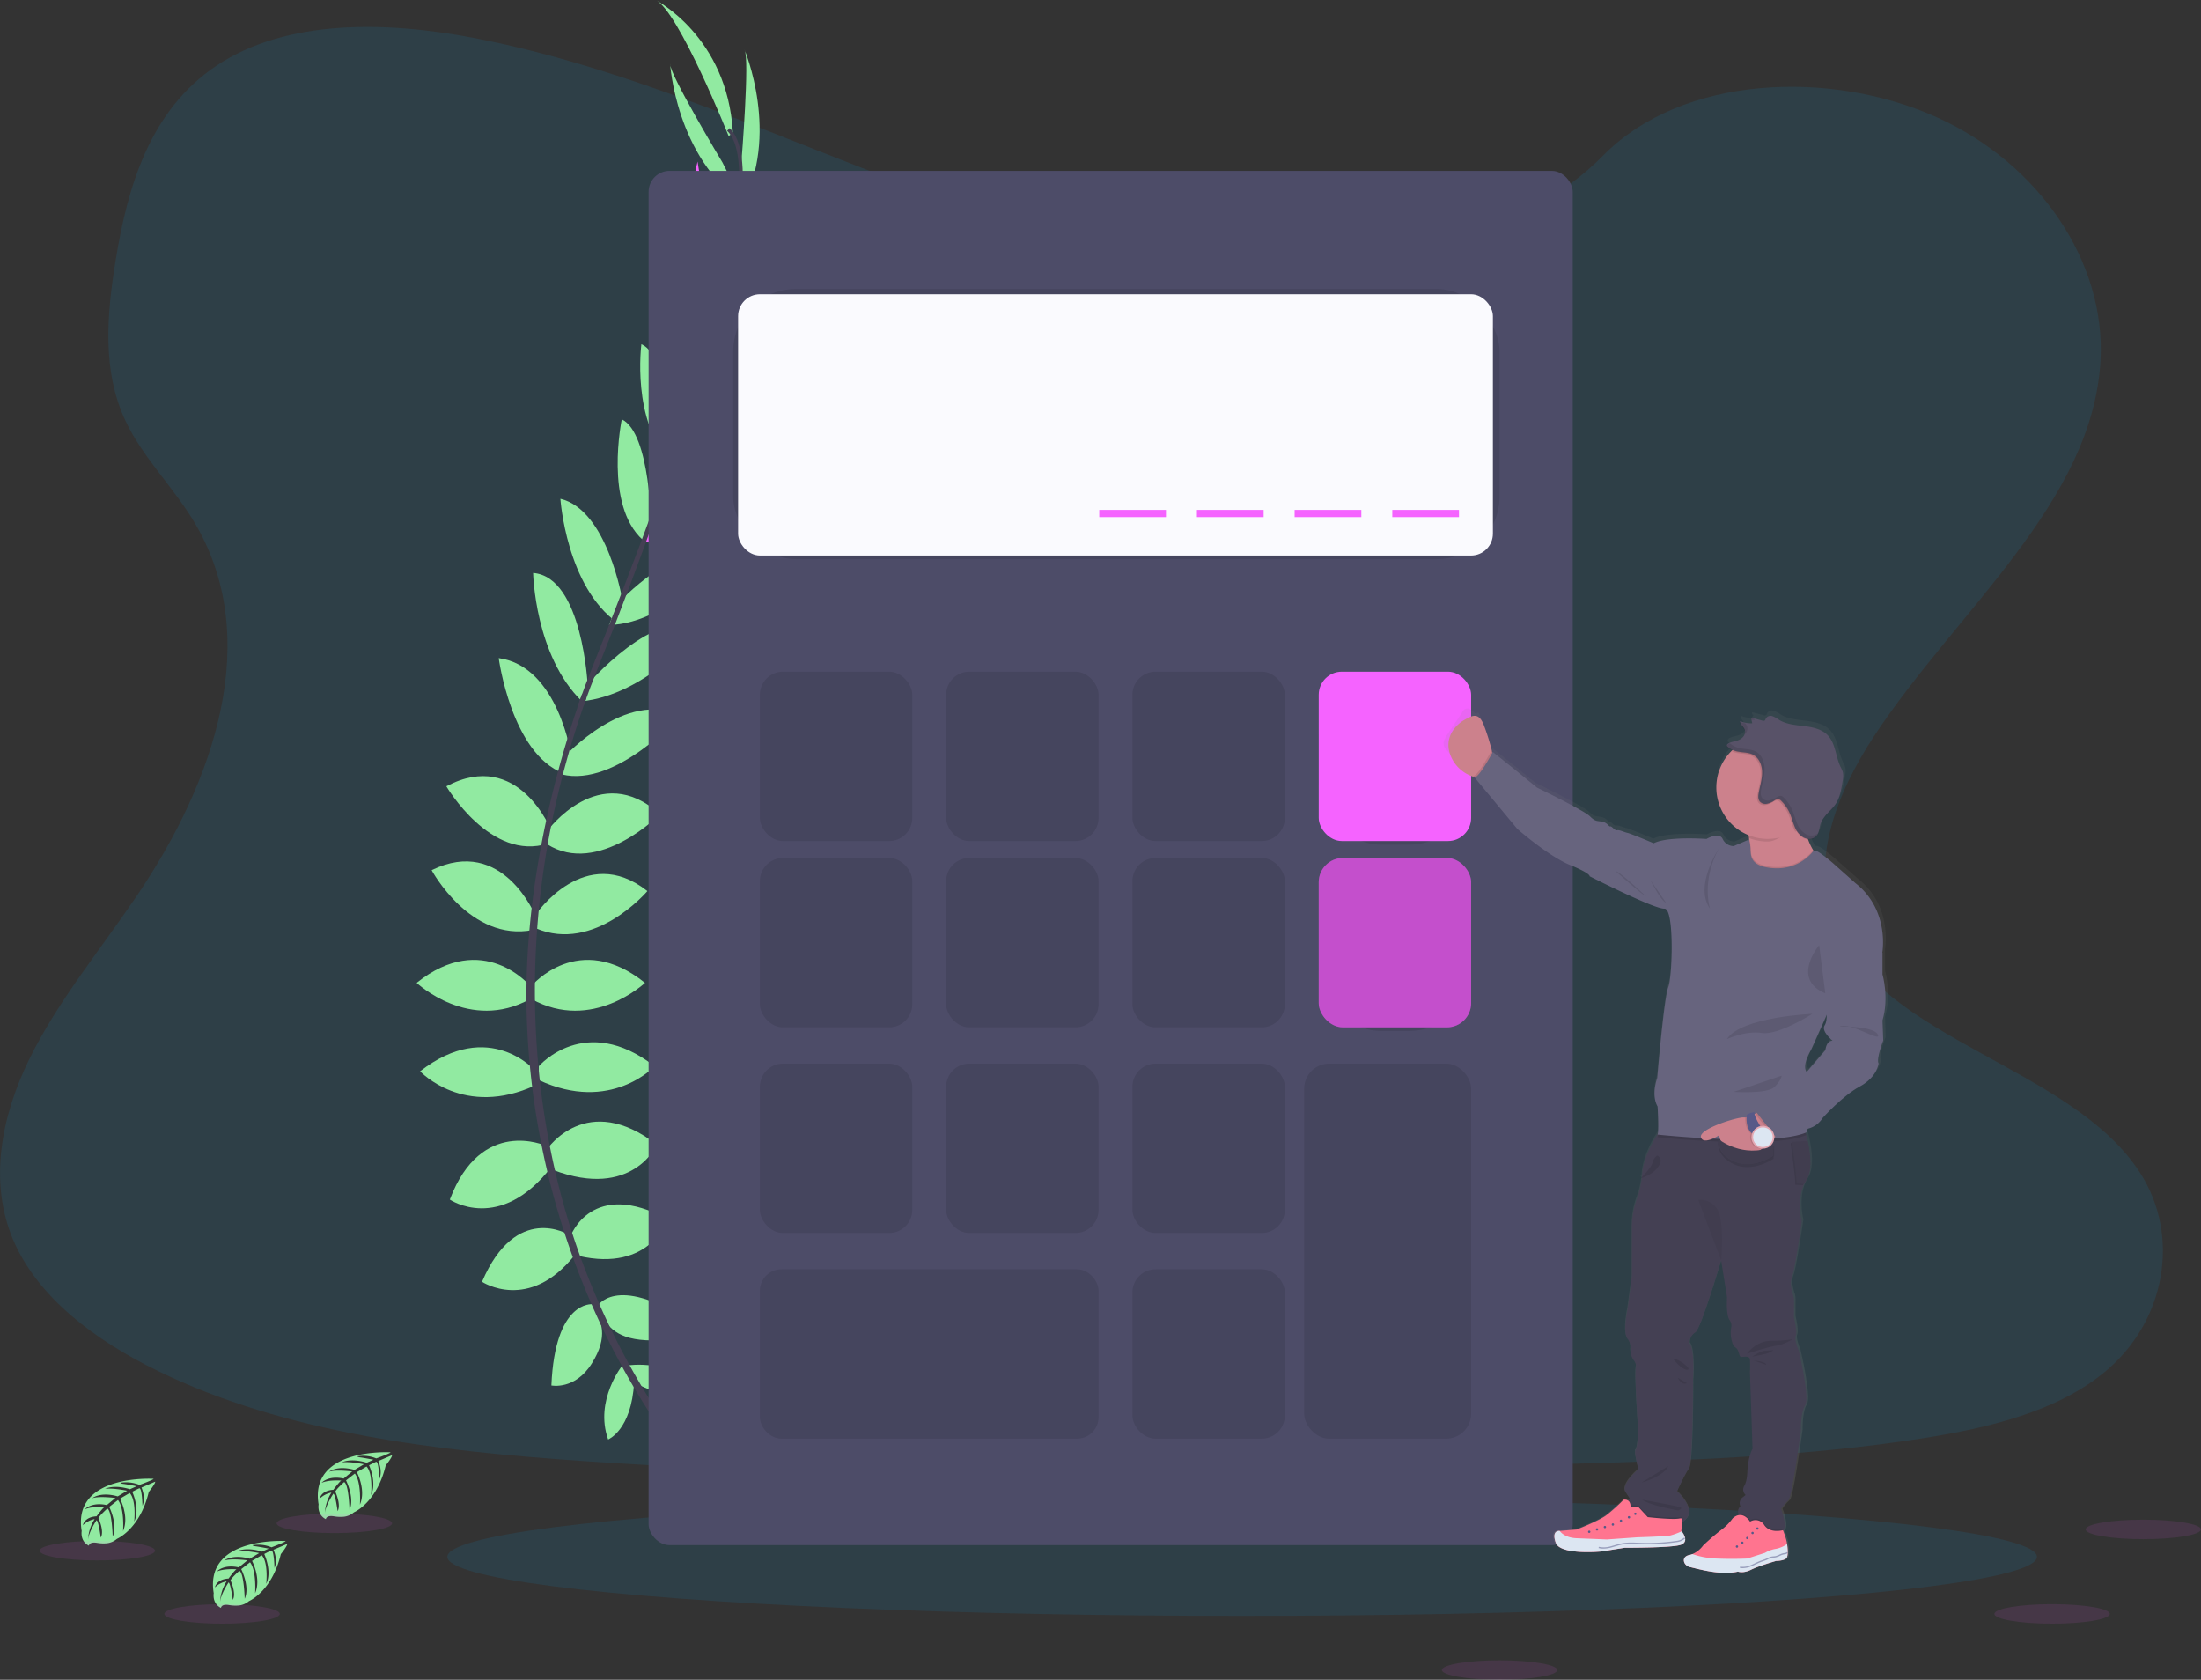 <?xml version="1.0"?>
<svg width="1027.35" height="783.97" xmlns="http://www.w3.org/2000/svg" xmlns:svg="http://www.w3.org/2000/svg" xmlns:se="http://svg-edit.googlecode.com" data-name="Layer 1">
 <rect width="100%" height="100%" fill="#333333" stroke="none"/>
 <defs>
  <linearGradient id="4f43e098-a778-42ef-b33c-7c47f8946c90" x1="0.5" x2="0.5" y1="1" y2="-0">
   <stop offset="0" stop-color="gray" stop-opacity="0.25"/>
   <stop offset="0.54" stop-color="gray" stop-opacity="0.12"/>
   <stop offset="1" stop-color="gray" stop-opacity="0.1"/>
  </linearGradient>
 </defs>
 <title>Calculator</title>
 <g class="layer">
  <title>Layer 1</title>
  <path d="m586.56,123.98c-64.72,-2.25 -126.36,-23.14 -185.23,-46s-117.16,-48.18 -180.33,-60.3c-40.63,-7.79 -87.09,-8.89 -119.83,12.89c-31.5,21 -41.68,57.15 -47.16,90.73c-4.11,25.26 -6.53,51.85 4.75,75.5c7.83,16.42 21.74,30.22 31.36,45.94c33.46,54.72 9.81,122.24 -26.44,175.63c-17,25.07 -36.74,49 -49.87,75.66s-19.2,57.25 -7.72,84.47c11.39,27 38.52,47.24 67.91,61.49c59.68,29 130,37.23 198.61,41.92c151.82,10.39 304.46,5.89 456.68,1.39c56.34,-1.67 112.92,-3.36 168.35,-12.07c30.77,-4.83 62.55,-12.51 84.89,-31c28.36,-23.53 35.39,-63.37 16.39,-92.88c-31.88,-49.49 -120,-61.78 -142.31,-114.89c-12.27,-29.24 0.33,-61.8 18.15,-88.92c38.24,-58.16 102.33,-109.19 105.71,-175.67c2.32,-45.66 -28.49,-91.39 -76.13,-113c-49.94,-22.64 -119.18,-19.79 -156,17.69c-37.98,38.55 -104.66,53.42 -161.78,51.42z" fill="#00b0ff" id="svg_1" opacity="0.1"/>
  <ellipse cx="579.79" cy="726.58" fill="#00b0ff" id="svg_2" opacity="0.1" rx="370.98" ry="27.58"/>
  <path d="m292.94,637.25s21,-3.36 33.6,11.49c0,0 -9.24,7.28 -29.12,-2.8l-4.48,-8.69z" fill="#91eaa1" id="svg_3"/>
  <path d="m290.68,636.98s-13.39,16.52 -6.82,34.85c0,0 10.92,-4.38 12.11,-26.64l-5.29,-8.21z" fill="#91eaa1" id="svg_4"/>
  <path d="m278.68,609.81s8.4,-15.4 42,6.16c0,0 -4.48,10.36 -19.32,9.52s-18.78,-7.51 -22.68,-15.68z" fill="#91eaa1" id="svg_5"/>
  <path d="m276.49,608.7s-17.43,-2 -19.12,37.91c0,0 11.05,2.29 18.9,-10.33s4.61,-19.7 0.22,-27.58z" fill="#91eaa1" id="svg_6"/>
  <path d="m266.34,576.88s9.8,-27.16 45.36,-7.84c0,0 -8.12,24.92 -41.72,17.08l-3.64,-9.24z" fill="#91eaa1" id="svg_7"/>
  <path d="m255.41,536.28s18.49,-27.45 51.25,-2c0,0 -11.48,25.76 -48.45,11.76l-2.8,-9.76z" fill="#91eaa1" id="svg_8"/>
  <path d="m251.49,497.63s21.57,-25.2 54.05,0c0,0 -20.44,22.12 -54.05,6.44l0,-6.44z" fill="#91eaa1" id="svg_9"/>
  <path d="m248.13,460.11s21.85,-26.32 52.93,-1.4c0,0 -24.64,23.24 -52.93,7.56l0,-6.16z" fill="#91eaa1" id="svg_10"/>
  <path d="m250.09,426.79s23,-33.89 52.09,-10.92c0,0 -24.64,29.12 -52.09,17.36l0,-6.44z" fill="#91eaa1" id="svg_11"/>
  <path d="m255.41,387.86s24.37,-33.6 52.65,-7.84c0,0 -28.84,29.13 -52.65,14l0,-6.16z" fill="#91eaa1" id="svg_12"/>
  <path d="m263.54,353.07s28.84,-31.57 54,-19c0,0 -30.06,33.53 -55.26,27.37l1.26,-8.37z" fill="#91eaa1" id="svg_13"/>
  <path d="m273.62,320.1s33.32,-38.64 52.64,-25.76c0,0 -24.52,30 -55,33l2.36,-7.24z" fill="#91eaa1" id="svg_14"/>
  <path d="m288.17,281.85s29.13,-31.58 50.41,-23.74c0,0 -24.92,32.76 -54.32,33.6l3.91,-9.86z" fill="#91eaa1" id="svg_15"/>
  <path d="m387.66,304.09s32.2,-30.25 46.2,-24.93c0,0 -23.24,33.61 -47.6,31.65l1.4,-6.72z" fill="#f563ff" id="svg_16" transform="translate(-86.32 -58.02)"/>
  <path d="m400.54,271s27.72,-36.12 42.84,-33.32c0,0 -16.8,32.2 -42.84,37l0,-3.68z" fill="#f563ff" id="svg_17" transform="translate(-86.32 -58.02)"/>
  <path d="m414.52,226.5s24.5,-27.7 37.73,-27.63c0,0 -19.34,37 -38.74,36.66l1.01,-9.03z" fill="#f563ff" id="svg_18" transform="translate(-86.32 -58.02)"/>
  <path d="m422.8,196.84l23.66,-57.69s1.19,52.15 -26.67,68.39l3.01,-10.7z" fill="#f563ff" id="svg_19" transform="translate(-86.32 -58.02)"/>
  <path d="m346.09,75.2s3.92,-48.16 1.4,-52.08c0,0 16.92,40 -1.57,73.36l0.17,-21.28z" fill="#91eaa1" id="svg_20"/>
  <path d="m265.42,576.23s-24.54,-15.21 -40.43,22c0,0 21.84,14.49 43.31,-12.51l-2.88,-9.49z" fill="#91eaa1" id="svg_21"/>
  <path d="m254.68,534.73s-30.1,-13.73 -44.71,25.12c0,0 23.26,16 47.45,-15.3l-2.74,-9.82z" fill="#91eaa1" id="svg_22"/>
  <path d="m250.09,499.98s-21.56,-25.2 -54,0c0,0 20.44,22.12 54,6.44l0,-6.44z" fill="#91eaa1" id="svg_23"/>
  <path d="m247.4,460.11s-21.84,-26.32 -52.93,-1.4c0,0 24.65,23.24 52.93,7.56l0,-6.16z" fill="#91eaa1" id="svg_24"/>
  <path d="m250.09,427.75s-15.32,-38 -48.62,-21.63c0,0 18,33.65 47.27,27.92l1.35,-6.29z" fill="#91eaa1" id="svg_25"/>
  <path d="m257.34,387.67s-15.22,-38.61 -49,-20.7c0,0 20.68,35.39 47.5,26.67l1.5,-5.97z" fill="#91eaa1" id="svg_26"/>
  <path d="m266.78,353.27s-6,-42.33 -34,-46.12c0,0 5.93,44.64 30.22,53.75l3.78,-7.63z" fill="#91eaa1" id="svg_27"/>
  <path d="m274.33,320.17s-2.34,-51 -25.49,-52.77c0,0 0.78,38.71 22.88,60l2.61,-7.23z" fill="#91eaa1" id="svg_28"/>
  <path d="m290.57,280.39s-6.91,-42.41 -29,-47.6c0,0 2.74,41.08 26.82,58l2.18,-10.4z" fill="#91eaa1" id="svg_29"/>
  <path d="m303.96,246.37s-0.24,-44.17 -13.73,-50.67c0,0 -8.38,40 9.82,56.31l3.91,-5.64z" fill="#91eaa1" id="svg_30"/>
  <path d="m315.25,212.53s-1.89,-45.49 -15.87,-51.9c0,0 -4.79,36 13.77,54.88l2.1,-2.98z" fill="#91eaa1" id="svg_31"/>
  <path d="m416.47,230.12s-0.09,-37 -10.06,-45.67c0,0 -9.93,40.53 4.85,53.12l5.21,-7.45z" fill="#f563ff" id="svg_32" transform="translate(-86.32 -58.02)"/>
  <path d="m421.62,195l-9.7,-61.59s-13.19,50.46 10.17,72.69l-0.47,-11.1z" fill="#f563ff" id="svg_33" transform="translate(-86.32 -58.02)"/>
  <path d="m337.2,75.79s-24.92,-41.4 -24.41,-46c0,0 2.65,43.39 34,65l-9.59,-19z" fill="#91eaa1" id="svg_34"/>
  <path d="m340.12,63.56s-23.52,-58.8 -34.16,-63.58c0,0 33.6,17.08 36.12,61.88l-1.96,1.7z" fill="#91eaa1" id="svg_35"/>
  <path d="m413.38,235.88l-1.6,-0.5c19.85,-64.72 24.8,-106 13.94,-116.34l1.16,-1.22c11.51,10.92 6.84,51.74 -13.5,118.06z" fill="#444053" id="svg_36" transform="translate(-86.32 -58.02)"/>
  <path d="m358.73,387.39l-2.38,-0.84c2.1,-5.93 4.38,-11.95 6.76,-17.88c20.72,-51.67 38.35,-99.67 49.66,-136.56l2.07,-1c-11.33,36.89 -28.65,86.79 -49.39,138.5c-2.37,5.9 -4.63,11.88 -6.72,17.78z" fill="#444053" id="svg_37" transform="translate(-86.32 -58.02)"/>
  <path d="m408.81,743.72c-0.32,-0.36 -32.5,-36.58 -54.92,-98.44a364.42,364.42 0 0 1 -21.7,-112.77c-1.53,-48.13 8.56,-101.88 25.87,-150.69l1.88,2.2c-38.84,109.56 -23.41,203.45 -2.94,259.98c22.19,61.29 54,97.12 54.31,97.48l-2.5,2.24z" fill="#444053" id="svg_38" transform="translate(-86.32 -58.02)"/>
  <path d="m182.28,677.8s-38.05,-2.29 -33.56,24.37c0,0 -0.89,4.71 3.38,6.85c0,0 0.06,-2 3.9,-1.31a17.51,17.51 0 0 0 4.13,0.2a8.62,8.62 0 0 0 5.06,-2.08l0,0s10.69,-4.42 14.85,-21.9c0,0 3.08,-3.81 2.95,-4.79l-6.42,2.74s2.2,4.63 0.47,8.48c0,0 -0.21,-8.31 -1.44,-8.12c-0.25,0 -3.34,1.61 -3.34,1.61s3.78,8.07 0.93,13.93c0,0 1.08,-9.94 -2.1,-13.35l-4.52,2.64s4.41,8.33 1.42,15.13c0,0 0.76,-10.43 -2.37,-14.49l-4.1,3.2s4.14,8.21 1.62,13.85c0,0 -0.33,-12.14 -2.51,-13.06c0,0 -3.58,3.16 -4.13,4.46c0,0 2.84,6 1.08,9.11c0,0 -1.08,-8.09 -2,-8.13c0,0 -3.57,5.36 -3.94,9a19.46,19.46 0 0 1 3.07,-9.54a10.71,10.71 0 0 0 -5.46,2.83s0.55,-3.79 6.34,-4.12c0,0 3,-4.07 3.74,-4.32c0,0 -5.76,-0.48 -9.25,1.07c0,0 3.07,-3.57 10.31,-2l4,-3.3s-7.58,-1 -10.8,0.11c0,0 3.7,-3.16 11.89,-0.86l4.4,-2.63s-6.46,-1.39 -10.32,-0.89c0,0 4.07,-2.19 11.61,0.18l3.15,-1.41s-4.74,-0.93 -6.12,-1.08s-1.47,-0.53 -1.47,-0.53a16.39,16.39 0 0 1 8.9,1s6.76,-2.43 6.65,-2.85z" fill="#91eaa1" id="svg_39"/>
  <path d="m71.68,690.17s-38,-2.29 -33.55,24.37c0,0 -0.9,4.71 3.37,6.85c0,0 0.07,-2 3.91,-1.31a17,17 0 0 0 4.13,0.2a8.56,8.56 0 0 0 5.05,-2.08l0,0s10.7,-4.42 14.86,-21.9c0,0 3.07,-3.81 3,-4.79l-6.42,2.74s2.2,4.63 0.47,8.48c0,0 -0.21,-8.31 -1.44,-8.12c-0.25,0 -3.34,1.61 -3.34,1.61s3.78,8.07 0.93,13.93c0,0 1.08,-9.94 -2.11,-13.35l-4.52,2.64s4.41,8.33 1.42,15.13c0,0 0.77,-10.43 -2.37,-14.49l-4.09,3.2s4.14,8.21 1.62,13.85c0,0 -0.33,-12.14 -2.51,-13.06c0,0 -3.58,3.16 -4.13,4.46c0,0 2.84,6 1.08,9.11c0,0 -1.08,-8.09 -2,-8.13c0,0 -3.56,5.36 -3.94,9a19.52,19.52 0 0 1 3.08,-9.54a10.76,10.76 0 0 0 -5.47,2.83s0.56,-3.79 6.35,-4.12c0,0 3,-4.07 3.74,-4.31c0,0 -5.76,-0.49 -9.25,1.06c0,0 3.07,-3.57 10.31,-2l4,-3.3s-7.58,-1 -10.8,0.11c0,0 3.7,-3.16 11.89,-0.86l4.4,-2.63s-6.47,-1.39 -10.32,-0.89c0,0 4.07,-2.19 11.61,0.18l3.15,-1.41s-4.74,-0.93 -6.13,-1.08s-1.46,-0.53 -1.46,-0.53a16.51,16.51 0 0 1 8.9,1s6.66,-2.43 6.58,-2.85z" fill="#91eaa1" id="svg_40"/>
  <path d="m133.32,719.21s-38,-2.29 -33.56,24.37c0,0 -0.89,4.71 3.38,6.85c0,0 0.07,-2 3.9,-1.31a17.57,17.57 0 0 0 4.14,0.2a8.62,8.62 0 0 0 5.05,-2.08l0,0s10.69,-4.42 14.85,-21.9c0,0 3.08,-3.81 3,-4.79l-6.42,2.74s2.19,4.63 0.47,8.48c0,0 -0.21,-8.31 -1.45,-8.12c-0.25,0 -3.33,1.61 -3.33,1.61s3.77,8.06 0.92,13.93c0,0 1.08,-9.94 -2.1,-13.35l-4.52,2.64s4.41,8.33 1.42,15.13c0,0 0.77,-10.43 -2.37,-14.49l-4.1,3.2s4.15,8.21 1.62,13.85c0,0 -0.33,-12.14 -2.5,-13.06c0,0 -3.59,3.16 -4.13,4.46c0,0 2.84,6 1.07,9.11c0,0 -1.08,-8.09 -2,-8.13c0,0 -3.57,5.36 -3.94,9a19.46,19.46 0 0 1 3.07,-9.54a10.71,10.71 0 0 0 -5.46,2.83s0.55,-3.79 6.35,-4.12c0,0 2.94,-4.07 3.73,-4.32c0,0 -5.76,-0.48 -9.25,1.07c0,0 3.08,-3.57 10.31,-1.95l4,-3.3s-7.58,-1 -10.8,0.11c0,0 3.71,-3.16 11.89,-0.86l4.41,-2.63s-6.43,-1.36 -10.29,-0.86c0,0 4.06,-2.19 11.61,0.18l3.14,-1.41s-4.73,-0.93 -6.12,-1.08s-1.46,-0.53 -1.46,-0.53a16.39,16.39 0 0 1 8.9,1s6.68,-2.51 6.57,-2.93z" fill="#91eaa1" id="svg_41"/>
  <ellipse cx="103.66" cy="753.23" fill="#f563ff" id="svg_42" opacity="0.1" rx="26.93" ry="4.55"/>
  <ellipse cx="957.84" cy="753.23" fill="#f563ff" id="svg_43" opacity="0.1" rx="26.93" ry="4.55"/>
  <ellipse cx="699.95" cy="779.42" fill="#f563ff" id="svg_44" opacity="0.1" rx="26.93" ry="4.55"/>
  <ellipse cx="1000.43" cy="713.79" fill="#f563ff" id="svg_45" opacity="0.1" rx="26.93" ry="4.55"/>
  <ellipse cx="156.07" cy="710.95" fill="#f563ff" id="svg_46" opacity="0.1" rx="26.93" ry="4.55"/>
  <ellipse cx="45.44" cy="723.72" fill="#f563ff" id="svg_47" opacity="0.1" rx="26.93" ry="4.55"/>
  <rect fill="#4d4c68" height="641.38" id="svg_48" rx="9.8" ry="9.8" width="431.35" x="302.74" y="79.74"/>
  <rect height="126.09" id="svg_49" opacity="0.1" rx="29.21" ry="29.21" width="357.73" x="342.22" y="134.87"/>
  <rect fill="#fafafe" height="121.95" id="svg_50" rx="10.2" ry="10.2" width="352.31" x="344.52" y="137.33"/>
  <rect fill="black" height="79.04" id="svg_51" opacity="0.1" rx="10.79" ry="10.79" width="71.14" x="354.68" y="313.48"/>
  <rect height="79.04" id="svg_52" opacity="0.1" rx="10.79" ry="10.79" width="71.14" x="441.63" y="313.48"/>
  <rect height="79.04" id="svg_53" opacity="0.1" rx="10.79" ry="10.79" width="71.14" x="528.58" y="313.48"/>
  <rect height="79.04" id="svg_54" opacity="0.1" rx="28.84" ry="28.84" width="71.14" x="615.53" y="315.16"/>
  <rect fill="#f563ff" height="79.04" id="svg_55" rx="10.79" ry="10.79" width="71.14" x="615.53" y="313.48"/>
  <rect height="79.04" id="svg_56" opacity="0.1" rx="10.79" ry="10.79" width="71.14" x="354.68" y="400.43"/>
  <rect height="79.04" id="svg_57" opacity="0.1" rx="10.79" ry="10.79" width="71.14" x="441.63" y="400.43"/>
  <rect height="79.04" id="svg_58" opacity="0.1" rx="10.79" ry="10.79" width="71.14" x="528.58" y="400.43"/>
  <rect height="79.04" id="svg_59" opacity="0.1" rx="10.79" ry="10.79" width="71.14" x="354.68" y="496.41"/>
  <rect height="79.04" id="svg_60" opacity="0.1" rx="10.79" ry="10.79" width="71.14" x="441.63" y="496.41"/>
  <rect height="79.04" id="svg_61" opacity="0.1" rx="10.79" ry="10.79" width="71.14" x="528.58" y="496.41"/>
  <rect height="79.04" id="svg_62" opacity="0.1" rx="10.79" ry="10.79" width="71.14" x="528.58" y="592.39"/>
  <rect height="79.04" id="svg_63" opacity="0.1" rx="28.84" ry="28.84" width="71.14" x="615.53" y="402.11"/>
  <rect fill="#f563ff" height="79.04" id="svg_64" rx="11.3" ry="11.3" width="71.14" x="615.53" y="400.43"/>
  <rect fill="black" height="79.04" id="svg_65" opacity="0.2" rx="11.3" ry="11.3" width="71.14" x="615.53" y="400.43"/>
  <rect height="79.04" id="svg_66" opacity="0.1" rx="10.04" ry="10.04" width="158.09" x="354.68" y="592.39"/>
  <rect height="175.03" id="svg_67" opacity="0.1" rx="11.66" ry="11.66" width="77.91" x="608.75" y="496.41"/>
  <rect fill="#f563ff" height="3.37" id="svg_68" width="31.14" x="649.87" y="237.98"/>
  <rect fill="#f563ff" height="3.37" id="svg_69" width="31.14" x="604.28" y="237.98"/>
  <rect fill="#f563ff" height="3.37" id="svg_70" width="31.14" x="558.68" y="237.98"/>
  <rect fill="#f563ff" height="3.37" id="svg_71" width="31.14" x="513.09" y="237.98"/>
  <path d="m966.19,532.56c3.21,-10.8 0,-21.6 0,-21.6l0,-10.19s3.67,-19.92 -12.71,-32.7l-10.86,-9.58s-6.09,-5.23 -7.86,-5.56a8,8 0 0 0 -1,-0.15l-0.32,-0.19a32.69,32.69 0 0 1 -2.38,-5a4.63,4.63 0 0 0 3.87,-1.32a5,5 0 0 0 0.91,-1.53l0,0c0.63,-1.41 0.74,-3.12 1.27,-4.62a11,11 0 0 1 2,-3.32c-0.11,0.18 -0.23,0.35 -0.33,0.54c1.54,-1.92 3.55,-3.56 5,-5.58a12.51,12.51 0 0 0 0.79,-1.25c-0.06,0.09 -0.14,0.17 -0.21,0.26c2,-3.21 2.61,-7.1 3.19,-10.85a9.76,9.76 0 0 0 0.06,-3.88a14.13,14.13 0 0 0 -1.08,-2.46c-2.36,-4.87 -2.32,-11 -6.09,-14.89c-2.84,-2.91 -7.14,-3.8 -11.19,-4.3s-8.31,-0.79 -11.79,-2.91a12.44,12.44 0 0 0 -3.19,-1.75a2.62,2.62 0 0 0 -3.13,1.16a2.06,2.06 0 0 1 -0.42,0.85a1.36,1.36 0 0 1 -1.2,0.07l-5.39,-1.44l0.06,0.27l-0.14,0l0.2,0.85a0.46,0.46 0 0 1 0.51,0.29l-0.87,1.34a13.51,13.51 0 0 1 -4.86,-1a1.13,1.13 0 0 0 0,0.26l-0.08,0c-0.1,1.52 1.63,2.51 2.16,3.94a3,3 0 0 1 0,1.93a4.23,4.23 0 0 1 -1,1.54c-1.91,1.89 -4.36,1.52 -6.56,2.71a1.42,1.42 0 0 0 -0.8,0.89a0.65,0.65 0 0 0 -0.07,0.49a1.16,1.16 0 0 0 0.45,0.56a10,10 0 0 0 2.09,1.3c-0.22,0.2 -0.43,0.4 -0.63,0.61a24.1,24.1 0 0 0 8.33,39.32c0.08,0.42 0.14,0.85 0.2,1.3c0,0.05 0,0.08 0,0.13l0.06,0.58l-7.26,3.09a5.78,5.78 0 0 1 -5.2,-3.35c-1.69,-3.49 -7.66,0 -7.66,0s-18.21,-1.36 -25,2c0,0 -10.87,-4.56 -12.4,-4.87s-3.82,-1.52 -4.89,-1.21s-2.45,-2 -3.22,-1.83s-1.07,-1.52 -3.52,-2.13s-3.37,0.16 -6.12,-2.58s-25.11,-13.54 -25.11,-13.54l-10.04,-8.26l-10.71,-8.52l-0.19,0.35c-0.07,-0.25 -0.14,-0.51 -0.21,-0.79a102.59,102.59 0 0 0 -4,-12.49c-0.69,-1.65 -1,-3.73 -1.93,-2.63c-0.57,0.66 -1.54,-0.79 -3,-1.77a2.53,2.53 0 0 0 -3.77,1.1l0,0c-8.34,13.08 -11.33,14 -6.5,18.81c4.31,4.27 7.17,8 10.68,9.18l0.42,0.13a0.45,0.45 0 0 1 -0.23,0l20.36,24.34s14.69,12.78 24.8,16.88s9.33,5.33 9.33,5.33s30.62,15.51 35.36,15.21s3.83,31.79 1.84,37s-5.2,42.59 -5.2,42.59s-3.07,7.91 0.15,13.38c0,0 0.71,10.48 0.07,13c-2.79,4.3 -6.77,11.6 -7.42,19.11c0,0.4 -0.08,0.77 -0.12,1.16a2.7,2.7 0 0 1 -0.72,0.59l0.68,-0.2a38.5,38.5 0 0 1 -2,9.18a37.31,37.31 0 0 0 -2.53,13.06l0,24.16l-2,15s-2.45,11.35 0,14a6.48,6.48 0 0 1 1.34,4.66a8.68,8.68 0 0 0 1.56,5.44a4.07,4.07 0 0 1 1,3.49c-0.81,2.63 1.2,30.62 1.2,30.62s-0.59,7.71 -1.4,8.12s1.4,8.92 1.4,8.92s-8.27,6.9 -6.16,10.55l2.11,3.24l-0.56,0.55l-0.34,0.35a3.26,3.26 0 0 0 -2.11,-0.4a80.62,80.62 0 0 1 -8.32,7.41c-3.73,2.69 -13.88,6.59 -13.88,6.59l-8,0.65l-0.15,0s-3.83,-0.36 -1.68,5.57s21.37,4.11 21.37,4.11l11.22,-1.77s20,0.1 25.73,-1.17c2.39,-0.53 3,-1.81 2.8,-3.1l0,0l-0.06,-0.06a8,8 0 0 0 -1.64,-3.35a1.28,1.28 0 0 0 -0.14,-0.18l0.36,-4.1c8.49,-4.89 -2.4,-14.51 -2.4,-14.51s3.73,-8.11 5.64,-10.74s1.91,-41.38 1.91,-41.38s1,-14 -1.63,-17.24a5.83,5.83 0 0 1 2.86,-5.27c1.89,-1.29 7.6,-19.06 12.08,-33.81l2.82,17.38s-0.61,8.32 1.22,10.75a4.14,4.14 0 0 1 0.76,3.24a14.6,14.6 0 0 0 0.41,7a4.63,4.63 0 0 0 1.49,2.5c1.63,0.81 1.73,3.7 2.34,4.31s4.39,-0.86 4.59,1.37a50.49,50.49 0 0 1 0,5.88l1.23,36.1s-2,3 -2.45,11c-0.17,3.41 -0.81,5.35 -1.47,6.46a3.31,3.31 0 0 0 0.3,3.88l0.35,0.41l-1.51,1.16a3.33,3.33 0 0 0 -0.94,4.11a3.23,3.23 0 0 0 -0.93,3.5a2.44,2.44 0 0 0 0.26,0.57a5.68,5.68 0 0 0 -3.05,1.51a25,25 0 0 1 -5.39,5.42a103.71,103.71 0 0 0 -8.59,7.36a12.34,12.34 0 0 1 -5,4a8.25,8.25 0 0 1 -1.51,0.45c-4,0.82 -2.75,5 0.51,5.69s14.08,4 22.5,2.07c0,0 2.5,1 6.17,-0.86s11.86,-4.14 11.86,-4.14s4.59,0 5.21,-1.82a7.14,7.14 0 0 0 0.26,-1.78l0.13,-0.13l-0.12,-0.11a24.26,24.26 0 0 0 -0.31,-4.07c-0.12,-0.7 -0.25,-1.32 -0.37,-1.82c-0.39,-1.52 -1.12,-3.49 -1.43,-4.32a1.53,1.53 0 0 0 0.14,-0.21c1.75,-3 -1.16,-10.12 -1.16,-10.12a19.4,19.4 0 0 1 3.45,-4.09c1.63,-1.22 5.92,-32.86 5.92,-32.86s-0.21,-8.11 2,-11.76s-3.06,-25.75 -3.06,-25.75s-2.25,-5.07 -1.43,-6.9s-0.82,-8.52 -0.82,-8.52l0,-8a8.84,8.84 0 0 0 -0.47,-2.8c-0.63,-1.88 -1.56,-5.49 -0.55,-8.08c1.43,-3.65 4.69,-26.16 4.69,-26.16s-2.55,-9.93 1.19,-17.84a15.54,15.54 0 0 1 1,-1.83c2.77,-4.35 1.94,-12.08 0.57,-18.31c-0.2,-1 -0.43,-1.9 -0.66,-2.77c-0.09,-0.38 -0.19,-0.74 -0.29,-1.1l0.44,-0.18s0,-0.59 0.14,-1.6a11.24,11.24 0 0 0 7.36,-5.09s9.34,-10.5 17.6,-14.91s8.88,-10.8 8.88,-10.8c-1.22,-2.13 2.19,-10.8 2.19,-10.8l-0.31,-9.38zm-32.55,-79.63l0,0zm5.61,93.63l-8.84,10.25l0,-0.06c-2.3,-3.2 2.14,-10.35 2.14,-10.35l7.35,-16.4c-0.06,2.1 -0.32,4 -1,4.83c-2,2.74 3.68,7.31 3.68,7.31c-3.03,0.01 -3.33,4.42 -3.33,4.42z" fill="url(#4f43e098-a778-42ef-b33c-7c47f8946c90)" id="svg_72" transform="translate(-86.32 -58.02)"/>
  <path d="m783.61,412.17l-4.83,9.37a19,19 0 0 1 -4.49,-0.94a17,17 0 0 1 -10.55,-9.12c-4.31,-9.52 2.82,-15.67 6.14,-17.49s6.41,-3.89 8.9,2.08a103.26,103.26 0 0 1 3.91,12.41c0.58,2.19 0.92,3.69 0.92,3.69z" fill="#cc818c" id="svg_73" transform="translate(-86.32 -58.02)"/>
  <path d="m937,460.91l-7.71,11.48s-36.43,17.38 -29.47,-3c3.06,-9 3.42,-15.57 2.87,-20.12c0,-0.05 0,-0.08 0,-0.13c-0.72,-5.69 -2.86,-8.16 -2.86,-8.16s35.51,-18.18 30.22,-5.75a17.12,17.12 0 0 0 -1.25,8.18a27.88,27.88 0 0 0 3.82,11.35a37.71,37.71 0 0 0 4.38,6.15z" fill="#cc818c" id="svg_74" transform="translate(-86.32 -58.02)"/>
  <path d="m925.91,688.32s5.24,22 3,25.59s-2,11.69 -2,11.69s-4.23,31.44 -5.84,32.64a19.21,19.21 0 0 0 -3.43,4s2.88,7.12 1.15,10.06a2.44,2.44 0 0 1 -1.15,1c-2.7,1.14 -12.68,-3.92 -18.36,-7a3.24,3.24 0 0 1 -0.58,-5.28a3.3,3.3 0 0 1 0.92,-4.08l1.5,-1.16l-0.35,-0.41a3.31,3.31 0 0 1 -0.3,-3.86c0.65,-1.09 1.28,-3 1.45,-6.41c0.41,-7.86 2.42,-10.88 2.42,-10.88l-1.21,-35.88a49.78,49.78 0 0 0 0,-5.84c-0.2,-2.21 -3.93,-0.75 -4.53,-1.36s-0.71,-3.47 -2.32,-4.28a4.59,4.59 0 0 1 -1.46,-2.49a14.39,14.39 0 0 1 -0.41,-7a4.13,4.13 0 0 0 -0.75,-3.22c-1.81,-2.42 -1.21,-10.67 -1.21,-10.67l-2.78,-17.28c-4.43,14.66 -10.06,32.32 -11.93,33.6a5.81,5.81 0 0 0 -2.82,5.23c2.62,3.23 1.61,17.14 1.61,17.14s0,38.48 -1.89,41.11s-5.55,10.72 -5.55,10.72s10.8,9.61 2.3,14.46l-0.09,0c-8.67,4.84 -26.6,-8.66 -26.6,-8.66l1.87,-1.87l0.55,-0.55l-2.12,-3.16c-2.08,-3.63 6.08,-10.48 6.08,-10.48s-2.18,-8.47 -1.38,-8.87s1.38,-8.06 1.38,-8.06s-2,-27.81 -1.18,-30.43a4.1,4.1 0 0 0 -1,-3.47a8.63,8.63 0 0 1 -1.54,-5.4a6.42,6.42 0 0 0 -1.33,-4.63c-2.42,-2.62 0,-13.9 0,-13.9l2,-14.92l0,-23.69a37.77,37.77 0 0 1 2.53,-13.37a40,40 0 0 0 2.2,-10.73c0.66,-7.64 4.77,-15.06 7.53,-19.29c1.46,-2.24 2.55,-3.58 2.55,-3.58l64.48,-2.52s1,2.87 2.08,6.86c0.22,0.87 0.44,1.79 0.65,2.75c1.35,6.2 2.16,13.88 -0.57,18.2a16.93,16.93 0 0 0 -1,1.82c-3.69,7.86 -1.17,17.73 -1.17,17.73s-3.22,22.36 -4.63,26c-1,2.57 -0.08,6.16 0.55,8a9.1,9.1 0 0 1 0.45,2.79l0,7.97s1.62,6.65 0.81,8.47s1.42,6.85 1.42,6.85z" fill="#444053" id="svg_75" transform="translate(-86.32 -58.02)"/>
  <path d="m928.88,609.33a15.3,15.3 0 0 0 -1,1.81l-3.63,-0.2c0.35,-1.87 -2.12,-19.4 -2.12,-19.4l7.31,-0.41c1.35,6.19 2.17,13.87 -0.56,18.2z" id="svg_76" opacity="0.1" transform="translate(-86.32 -58.02)"/>
  <path d="m929.48,608.72a16.93,16.93 0 0 0 -1,1.82l-3.63,-0.21c0.35,-1.86 -2.12,-19.4 -2.12,-19.4l7.31,-0.41c1.36,6.2 2.17,13.88 -0.56,18.2z" fill="#444053" id="svg_77" transform="translate(-86.32 -58.02)"/>
  <path d="m929.48,608.72a16.93,16.93 0 0 0 -1,1.82l-3.63,-0.21c0.35,-1.86 -2.12,-19.4 -2.12,-19.4l7.31,-0.41c1.36,6.2 2.17,13.88 -0.56,18.2z" id="svg_78" opacity="0.05" transform="translate(-86.32 -58.02)"/>
  <path d="m918.8,772.34a2.44,2.44 0 0 1 -1.15,1c-2.7,1.14 -12.68,-3.92 -18.36,-7a3.27,3.27 0 0 1 -1.51,-1.8c3.24,-0.59 5.36,3 5.36,3a4.78,4.78 0 0 1 6.65,1.61c2.77,4.08 8.71,2.36 8.71,2.36l0.3,0.83z" id="svg_79" opacity="0.1" transform="translate(-86.32 -58.02)"/>
  <path d="m920.47,784.69c-0.6,1.82 -5.14,1.82 -5.14,1.82s-8.11,2.32 -11.74,4.13s-6.09,0.86 -6.09,0.86c-8.31,1.91 -19,-1.41 -22.22,-2.07s-4.48,-4.83 -0.5,-5.64a8.06,8.06 0 0 0 1.49,-0.46a12.16,12.16 0 0 0 5,-4a102.27,102.27 0 0 1 8.49,-7.31a24.82,24.82 0 0 0 5.32,-5.39c4.74,-4.18 8.11,1.56 8.11,1.56a4.78,4.78 0 0 1 6.65,1.62c2.77,4.08 8.71,2.35 8.71,2.35s1.07,2.73 1.57,4.69c0.12,0.5 0.25,1.12 0.37,1.82c0.27,2.03 0.44,4.66 -0.02,6.02z" fill="#ff748f" id="svg_80" transform="translate(-86.32 -58.02)"/>
  <circle cx="820.29" cy="713.38" fill="#575988" id="svg_81" r="0.55"/>
  <circle cx="815.56" cy="717.81" fill="#575988" id="svg_82" r="0.55"/>
  <circle cx="810.75" cy="721.79" fill="#575988" id="svg_83" r="0.55"/>
  <circle cx="813.24" cy="720.01" fill="#575988" id="svg_84" r="0.55"/>
  <circle cx="818.03" cy="715.46" fill="#575988" id="svg_85" r="0.55"/>
  <path d="m920.47,784.69c-0.6,1.82 -5.14,1.82 -5.14,1.82s-8.11,2.32 -11.74,4.13s-6.09,0.86 -6.09,0.86c-8.31,1.91 -19,-1.41 -22.22,-2.07s-4.48,-4.83 -0.5,-5.64a8.06,8.06 0 0 0 1.49,-0.46a38.68,38.68 0 0 0 10.9,2.07c8.21,0.35 14.71,0 14.71,0l8.31,-2.67a13.89,13.89 0 0 1 5.14,-1.86a13.44,13.44 0 0 0 5.11,-2.22c0.32,2.05 0.49,4.68 0.03,6.04z" fill="#dce6f2" id="svg_86" transform="translate(-86.32 -58.02)"/>
  <path d="m899.79,789.9a6.88,6.88 0 0 1 -1.38,-0.13l0.12,-0.59a8.8,8.8 0 0 0 5,-0.7c0.74,-0.29 1.48,-0.64 2.2,-1s1.73,-0.81 2.63,-1.14l0.82,-0.28c0.45,-0.16 0.91,-0.31 1.35,-0.5c0.25,-0.1 0.5,-0.22 0.74,-0.34a8.51,8.51 0 0 1 1.86,-0.71a9.18,9.18 0 0 1 1,-0.13a8.9,8.9 0 0 0 0.92,-0.11a8.65,8.65 0 0 0 1.75,-0.65a8.46,8.46 0 0 1 1.88,-0.7l0.44,-0.07a2.15,2.15 0 0 0 1.3,-0.48l0.45,0.41a2.71,2.71 0 0 1 -1.65,0.67l-0.42,0.07a8.09,8.09 0 0 0 -1.75,0.65a9.17,9.17 0 0 1 -1.88,0.69a6.69,6.69 0 0 1 -1,0.12a8.92,8.92 0 0 0 -0.94,0.12a8,8 0 0 0 -1.73,0.67l-0.76,0.35c-0.46,0.19 -0.94,0.35 -1.4,0.51l-0.8,0.28c-0.88,0.32 -1.74,0.73 -2.58,1.12s-1.48,0.7 -2.24,1a10.91,10.91 0 0 1 -3.93,0.87z" fill="#575988" id="svg_87" opacity="0.5" transform="translate(-86.32 -58.02)"/>
  <path d="m901.73,689.78s4.18,-6 11.34,-6s10.22,-0.81 10.22,-0.81s-4.58,2.72 -7.75,3.07s-13.81,3.74 -13.81,3.74z" id="svg_88" opacity="0.1" transform="translate(-86.32 -58.02)"/>
  <path d="m904.15,691.19s3.78,-2.62 5.94,-2.72s4,-0.3 4,-0.3a11.56,11.56 0 0 1 -3.32,1.61c-1.77,0.5 -6.62,1.41 -6.62,1.41z" id="svg_89" opacity="0.1" transform="translate(-86.32 -58.02)"/>
  <path d="m905,693s5.69,0.45 5.74,2" id="svg_90" opacity="0.1" transform="translate(-86.32 -58.02)"/>
  <path d="m851.93,608c0.3,0.05 5.39,-5.29 5.74,-7.4a5.17,5.17 0 0 1 2.21,-3.26s3.28,1.31 0.36,5.33s-8.31,5.33 -8.31,5.33z" id="svg_91" opacity="0.1" transform="translate(-86.32 -58.02)"/>
  <path d="m930,435.21c-1.16,2.74 -2.18,3 -2,5.61a20,20 0 0 1 -4.61,3.63c-3.6,2.14 -7.52,6.33 -12,6.33a23.91,23.91 0 0 1 -8.77,-1.66c-0.72,-5.69 -2.86,-8.16 -2.86,-8.16s35.52,-18.18 30.24,-5.75z" id="svg_92" opacity="0.1" transform="translate(-86.32 -58.02)"/>
  <path d="m935.44,425.54a24,24 0 1 1 -24,-24a24,24 0 0 1 24,24z" fill="#cc818c" id="svg_93" transform="translate(-86.32 -58.02)"/>
  <path d="m937,460.91l-7.71,11.48s-36.43,17.38 -29.47,-3c3.06,-9 3.42,-15.57 2.87,-20.12l0.06,0a19.27,19.27 0 0 1 0.73,4.63c0.11,3.14 0.19,7.11 8,8.42c13,2.18 19.94,-5.94 21.16,-7.53a37.71,37.71 0 0 0 4.36,6.12z" id="svg_94" opacity="0.1" transform="translate(-86.32 -58.02)"/>
  <path d="m783.61,412.17l-4.83,9.37a19,19 0 0 1 -4.49,-0.94l-0.42,-0.5c2,0.76 8.61,-11.79 8.61,-11.79l0.21,0.17c0.58,2.19 0.92,3.69 0.92,3.69z" id="svg_95" opacity="0.1" transform="translate(-86.32 -58.02)"/>
  <path d="m929.4,587.77c-15.56,6.76 -69.38,1 -69.38,1a7.37,7.37 0 0 0 0.27,-1.76c1.46,-2.24 2.55,-3.58 2.55,-3.58l64.48,-2.52s1.05,2.87 2.08,6.86z" id="svg_96" opacity="0.1" transform="translate(-86.32 -58.02)"/>
  <path d="m902.71,449.83l-7.18,3.07a5.69,5.69 0 0 1 -5.13,-3.33c-1.67,-3.47 -7.56,0 -7.56,0s-18,-1.36 -24.64,2c0,0 -10.73,-4.54 -12.24,-4.84s-3.78,-1.51 -4.84,-1.21s-2.41,-2 -3.17,-1.81s-1.06,-1.51 -3.48,-2.12s-3.32,0.15 -6,-2.57s-24.79,-13.45 -24.79,-13.45l-10,-8.16l-10.58,-8.46s-6.65,12.54 -8.62,11.78l20.1,24.19s14.51,12.69 24.49,16.77s9.22,5.29 9.22,5.29s30.23,15.42 34.91,15.12s3.8,31.55 1.8,36.69s-5.13,42.32 -5.13,42.32s-3,7.86 0.15,13.3c0,0 0.75,11.19 0,13.15c0,0 54.15,5.79 69.52,-1.06c0,0 2.27,-25.09 0,-28.26s2.12,-10.24 2.12,-10.24l9.67,-21.61l23.58,-23.73s3.62,-19.8 -12.55,-32.49l-10.73,-9.53s-6,-5.19 -7.76,-5.52s-1.11,0 -1.11,0s-7,10.21 -21.36,7.79c-7.78,-1.31 -7.86,-5.28 -8,-8.41a19.6,19.6 0 0 0 -0.69,-4.67z" fill="#67647e" id="svg_97" transform="translate(-86.32 -58.02)"/>
  <path d="m932.26,531.19s-33.26,1.36 -39.9,11.81c0,0 8.62,-4.09 16.32,-2.88s23.58,-8.93 23.58,-8.93z" id="svg_98" opacity="0.1" transform="translate(-86.32 -58.02)"/>
  <path d="m895.53,567.61s15.72,1.06 19.05,-2.27s3.34,-5.29 3.34,-5.29l-22.39,7.56z" id="svg_99" opacity="0.1" transform="translate(-86.32 -58.02)"/>
  <path d="m935.44,499.14s-13.31,15.72 2.87,22.52l-2.87,-22.52z" id="svg_100" opacity="0.1" transform="translate(-86.32 -58.02)"/>
  <path d="m856.69,468.77s4.84,9.87 7.26,10.52l-7.26,-10.52z" id="svg_101" opacity="0.1" transform="translate(-86.32 -58.02)"/>
  <path d="m840.37,464.53s12.09,10.89 14.36,11.94c0,0 -12.55,-11.94 -14.36,-11.94z" id="svg_102" opacity="0.1" transform="translate(-86.32 -58.02)"/>
  <path d="m888.58,454.11s-11.64,17.38 -4.08,28c0,-0.04 -4.23,-12.59 4.08,-28z" id="svg_103" opacity="0.1" transform="translate(-86.32 -58.02)"/>
  <path d="m917.92,585.75l-3.56,3.35l-0.5,0.46l-4.12,3.9c-0.29,0.22 -0.58,0.44 -0.88,0.64c-16.77,12 -20.13,-6.24 -20.13,-6.24s-7.4,4.84 -8.46,0.91s17.23,-9.52 20,-9.22a3.59,3.59 0 0 0 0.73,0a11.44,11.44 0 0 0 3.76,-1.33l0.81,-0.43a32,32 0 0 0 2.71,-1.71l9.64,9.67z" fill="#cc818c" id="svg_104" transform="translate(-86.32 -58.02)"/>
  <path d="m936,425.54a24,24 0 0 1 -11.7,20.66a13.64,13.64 0 0 1 -0.88,-1.75c-0.86,-2 -1.39,-4.16 -2.26,-6.17a19,19 0 0 0 -4,-5.88a2.55,2.55 0 0 0 -1.07,-0.74a2.88,2.88 0 0 0 -2.2,0.61a10.11,10.11 0 0 1 -3.35,1.47a3.56,3.56 0 0 1 -3.36,-1c-0.94,-1.12 -0.81,-2.76 -0.54,-4.19c0.59,-3.13 1.57,-6.21 1.58,-9.39s-1.21,-6.6 -4,-8.18c-2.44,-1.39 -5.47,-1 -8.18,-1.78a8.92,8.92 0 0 1 -1.23,-0.42a24,24 0 0 1 41.19,16.76z" id="svg_105" opacity="0.1" transform="translate(-86.32 -58.02)"/>
  <path d="m893.17,404.94c-0.43,0.23 -0.91,0.65 -0.78,1.13a1.14,1.14 0 0 0 0.44,0.56a10.49,10.49 0 0 0 3.8,1.95c2.71,0.74 5.75,0.39 8.19,1.78c2.76,1.57 4,5 4,8.18s-1,6.26 -1.57,9.38c-0.27,1.44 -0.41,3.08 0.53,4.2a3.59,3.59 0 0 0 3.36,1a10,10 0 0 0 3.35,-1.46a2.91,2.91 0 0 1 2.21,-0.62a2.72,2.72 0 0 1 1.07,0.74a19,19 0 0 1 4,5.89c0.88,2 1.4,4.15 2.26,6.17a10,10 0 0 0 4,5c1.92,1.06 4.58,1 6.06,-0.64s1.36,-3.89 2.06,-5.86c1.2,-3.43 4.55,-5.58 6.65,-8.54c2.35,-3.33 3,-7.51 3.64,-11.54a9.48,9.48 0 0 0 0.06,-3.86a13.86,13.86 0 0 0 -1.06,-2.44c-2.34,-4.84 -2.29,-10.93 -6,-14.79c-2.8,-2.9 -7.05,-3.78 -11.05,-4.28s-8.2,-0.78 -11.63,-2.89a12.65,12.65 0 0 0 -3.15,-1.74a2.58,2.58 0 0 0 -3.1,1.16a2.06,2.06 0 0 1 -0.41,0.84a1.33,1.33 0 0 1 -1.19,0.07l-5.32,-1.43l0.61,2.68a13.32,13.32 0 0 1 -5.65,-1c-0.1,1.52 1.61,2.5 2.14,3.92a3.63,3.63 0 0 1 -1,3.68c-1.93,1.94 -4.34,1.57 -6.52,2.76z" fill="#585268" id="svg_106" transform="translate(-86.32 -58.02)"/>
  <path d="m871.61,766.06l-0.22,2.41l-0.09,0c-8.67,4.84 -26.6,-8.66 -26.6,-8.66l1.87,-1.87a3.26,3.26 0 0 1 0.82,2.53l3.66,0.2l4.38,4.73s11.85,1.37 15.06,0.61l1.12,0.05z" id="svg_107" opacity="0.1" transform="translate(-86.32 -58.02)"/>
  <path d="m870.09,779.2c-5.64,1.26 -25.39,1.17 -25.39,1.17l-11.08,1.75s-19,1.82 -21.11,-4.08s1.66,-5.53 1.66,-5.53l0.15,0l7.91,-0.64s10,-3.88 13.71,-6.55a79.6,79.6 0 0 0 8.21,-7.36s3.3,-0.64 3.24,3.18l3.66,0.2l4.38,4.74s11.85,1.37 15.06,0.6l1.12,0l-0.51,5.85l0.14,0.17c0.76,0.92 3.89,5.38 -1.15,6.5z" fill="#ff748f" id="svg_108" transform="translate(-86.32 -58.02)"/>
  <circle cx="763.32" cy="706.52" fill="#575988" id="svg_109" r="0.55"/>
  <circle cx="749.11" cy="712.68" fill="#575988" id="svg_110" r="0.55"/>
  <circle cx="741.79" cy="714.9" fill="#575988" id="svg_111" r="0.55"/>
  <circle cx="752.84" cy="711.5" fill="#575988" id="svg_112" r="0.55"/>
  <circle cx="745.44" cy="713.79" fill="#575988" id="svg_113" r="0.55"/>
  <circle cx="756.61" cy="709.75" fill="#575988" id="svg_114" r="0.55"/>
  <circle cx="760.34" cy="708.13" fill="#575988" id="svg_115" r="0.55"/>
  <path d="m870.09,779.2c-5.64,1.26 -25.39,1.17 -25.39,1.17l-11.08,1.75s-19,1.82 -21.11,-4.08s1.66,-5.53 1.66,-5.53l0.15,0c1.21,1.57 3.64,3.35 8.41,3.44l13.66,0.55l14.15,-1s13.26,-0.39 15.42,-0.85a31.59,31.59 0 0 0 5.28,-1.94c0.76,0.91 3.89,5.37 -1.15,6.49z" fill="#dce6f2" id="svg_116" transform="translate(-86.32 -58.02)"/>
  <path d="m834.69,780.79a8.19,8.19 0 0 1 -2.24,-0.28l0.16,-0.58a11.1,11.1 0 0 0 5.62,-0.25c0.67,-0.18 1.33,-0.37 2,-0.57a31.6,31.6 0 0 1 3.69,-0.93a30.57,30.57 0 0 1 6.08,-0.18l0.43,0a93.62,93.62 0 0 0 18.14,-0.81a6.79,6.79 0 0 0 3.88,-1.56l0.43,0.43a7.36,7.36 0 0 1 -4.21,1.73a94.09,94.09 0 0 1 -18.26,0.81l-0.44,0a30.09,30.09 0 0 0 -6,0.18a29.79,29.79 0 0 0 -3.61,0.91c-0.67,0.2 -1.34,0.4 -2,0.57a15.2,15.2 0 0 1 -3.67,0.53z" fill="#575988" id="svg_117" opacity="0.5" transform="translate(-86.32 -58.02)"/>
  <path d="m917.92,585.75l-3.56,3.35l-8.84,-11.32a32,32 0 0 0 2.71,-1.71l9.69,9.68z" id="svg_118" opacity="0.1" transform="translate(-86.32 -58.02)"/>
  <path d="m958,493l7,9.67l0,10.13s3.17,10.73 0,21.46l0.34,9.37s-3.37,8.61 -2.16,10.73c0,0 -0.6,6.35 -8.76,10.73s-17.42,14.76 -17.42,14.76s-3.48,6.65 -12.85,5.14l-8.92,3.78l-10.27,-13.15l13.9,-7.56s4.84,-6.49 7.71,-6.19l11.79,-13.76s0.3,-4.38 3.32,-4.38c0,0 -5.59,-4.53 -3.63,-7.25s0.31,-14.82 0.31,-14.82l19.64,-28.66z" fill="#67647e" id="svg_119" transform="translate(-86.32 -58.02)"/>
  <path d="m945,537.08s15.87,-0.3 17.83,3.78s-13.04,-6.05 -17.83,-3.78z" id="svg_120" opacity="0.1" transform="translate(-86.32 -58.02)"/>
  <path d="m913.93,588.77a4.15,4.15 0 0 1 -0.07,0.79a5.34,5.34 0 0 1 -5,4.54l-0.28,0a5.34,5.34 0 0 1 -5.34,-5.34a5.2,5.2 0 0 1 0.3,-1.73c-2.52,-2 -2.66,-5.68 -2.59,-7.5a11.44,11.44 0 0 0 3.76,-1.33a24.88,24.88 0 0 0 2.63,5.37a5.61,5.61 0 0 1 1.24,-0.15a5.35,5.35 0 0 1 5.35,5.35z" id="svg_121" opacity="0.1" transform="translate(-86.32 -58.02)"/>
  <path d="m905.19,577s-3.58,0.81 -3.58,1.46s-0.81,6.55 3.12,9s3.53,-3.38 3.53,-3.38s-3.38,-5.18 -3.07,-7.08z" fill="#575988" id="svg_122" transform="translate(-86.32 -58.02)"/>
  <circle cx="822.86" cy="530.75" fill="#e4aab4" id="svg_123" r="5.34"/>
  <circle cx="822.86" cy="530.75" fill="#dce6f2" id="svg_124" r="4.58"/>
  <path d="m888.38,590.84s11.29,9.36 25.79,3.42l0,4.54s-9.67,6.65 -18.43,2.62s-7.36,-10.58 -7.36,-10.58z" id="svg_125" opacity="0.1" transform="translate(-86.32 -58.02)"/>
  <path d="m888.38,589.63s11.29,9.37 25.79,3.42l0,4.54s-9.67,6.65 -18.43,2.62s-7.36,-10.58 -7.36,-10.58z" id="svg_126" opacity="0.1" transform="translate(-86.32 -58.02)"/>
  <path d="m888.38,589.63s11.29,9.37 25.79,3.42l0,4.54s-9.67,6.65 -18.43,2.62s-7.36,-10.58 -7.36,-10.58z" fill="#444053" id="svg_127" transform="translate(-86.32 -58.02)"/>
  <path d="m888.68,589.63s11.29,9.37 25.8,3.42l0,4.54s-9.67,6.65 -18.44,2.62s-7.36,-10.58 -7.36,-10.58z" id="svg_128" opacity="0.05" transform="translate(-86.32 -58.02)"/>
  <path d="m852.91,757.94s15.12,2.78 17.33,3.38s-0.6,1.66 -0.6,1.66s-13.8,-2.47 -16.73,-5.04z" id="svg_129" opacity="0.1" transform="translate(-86.32 -58.02)"/>
  <path d="m852.56,749.93c0.25,0 10.28,-2.82 12.44,-7.65" id="svg_130" opacity="0.1" transform="translate(-86.32 -58.02)"/>
  <path d="m867.19,692.1s4.06,5.34 6.68,5.19s-4.3,-5.39 -6.68,-5.19z" id="svg_131" opacity="0.1" transform="translate(-86.32 -58.02)"/>
  <path d="m869.44,701s1.71,3.77 4.23,2.56" id="svg_132" opacity="0.1" transform="translate(-86.32 -58.02)"/>
  <path d="m879,618l10.72,28.27s1.51,-18.19 -1.68,-23.63a9.43,9.43 0 0 0 -9.04,-4.64z" id="svg_133" opacity="0.05" transform="translate(-86.32 -58.02)"/>
  <g id="svg_134" opacity="0.1">
   <path d="m905.34,394l-0.09,-0.41l-1.72,-0.46l0.19,0.84a14.6,14.6 0 0 0 1.62,0.03z" id="svg_135" transform="translate(-86.32 -58.02)"/>
   <path d="m900.61,400.82l0.18,-0.16a3.62,3.62 0 0 0 1,-3.68a4.85,4.85 0 0 0 -0.86,-1.37a14.13,14.13 0 0 1 -2.48,-0.73c-0.1,1.51 1.6,2.49 2.13,3.91a3,3 0 0 1 0.03,2.03z" id="svg_136" transform="translate(-86.32 -58.02)"/>
   <path d="m929.2,447.29a10,10 0 0 1 -4.05,-5c-0.85,-2 -1.38,-4.16 -2.25,-6.16a19,19 0 0 0 -4,-5.89a2.62,2.62 0 0 0 -1.07,-0.74a2.92,2.92 0 0 0 -2.2,0.61a10.11,10.11 0 0 1 -3.35,1.47a3.58,3.58 0 0 1 -3.36,-1c-0.94,-1.12 -0.81,-2.77 -0.54,-4.2c0.59,-3.12 1.57,-6.21 1.58,-9.38s-1.21,-6.61 -4,-8.18c-2.44,-1.39 -5.47,-1 -8.18,-1.78a10.53,10.53 0 0 1 -3.81,-1.95a1.8,1.8 0 0 1 -0.2,-0.19a5,5 0 0 0 -0.66,0.31c-0.44,0.23 -0.91,0.65 -0.79,1.13a1.22,1.22 0 0 0 0.45,0.56a10.41,10.41 0 0 0 3.8,1.95c2.71,0.74 5.74,0.39 8.18,1.78c2.76,1.57 4,5 4,8.18s-1,6.26 -1.58,9.38c-0.27,1.44 -0.4,3.08 0.54,4.2a3.58,3.58 0 0 0 3.36,1a10,10 0 0 0 3.35,-1.46a2.89,2.89 0 0 1 2.2,-0.62a2.65,2.65 0 0 1 1.07,0.74a19.21,19.21 0 0 1 4,5.89c0.88,2 1.4,4.15 2.26,6.17a10,10 0 0 0 4,5c1.91,1.06 4.58,1 6,-0.64a4.7,4.7 0 0 0 0.9,-1.52a5.16,5.16 0 0 1 -5.65,0.34z" id="svg_137" transform="translate(-86.32 -58.02)"/>
   <path d="m937.84,439.6c1.51,-1.91 3.5,-3.54 4.92,-5.54c0.28,-0.4 0.54,-0.82 0.78,-1.24c-1.83,2.33 -4.34,4.18 -5.7,6.78z" id="svg_138" transform="translate(-86.32 -58.02)"/>
  </g>
 </g>
</svg>